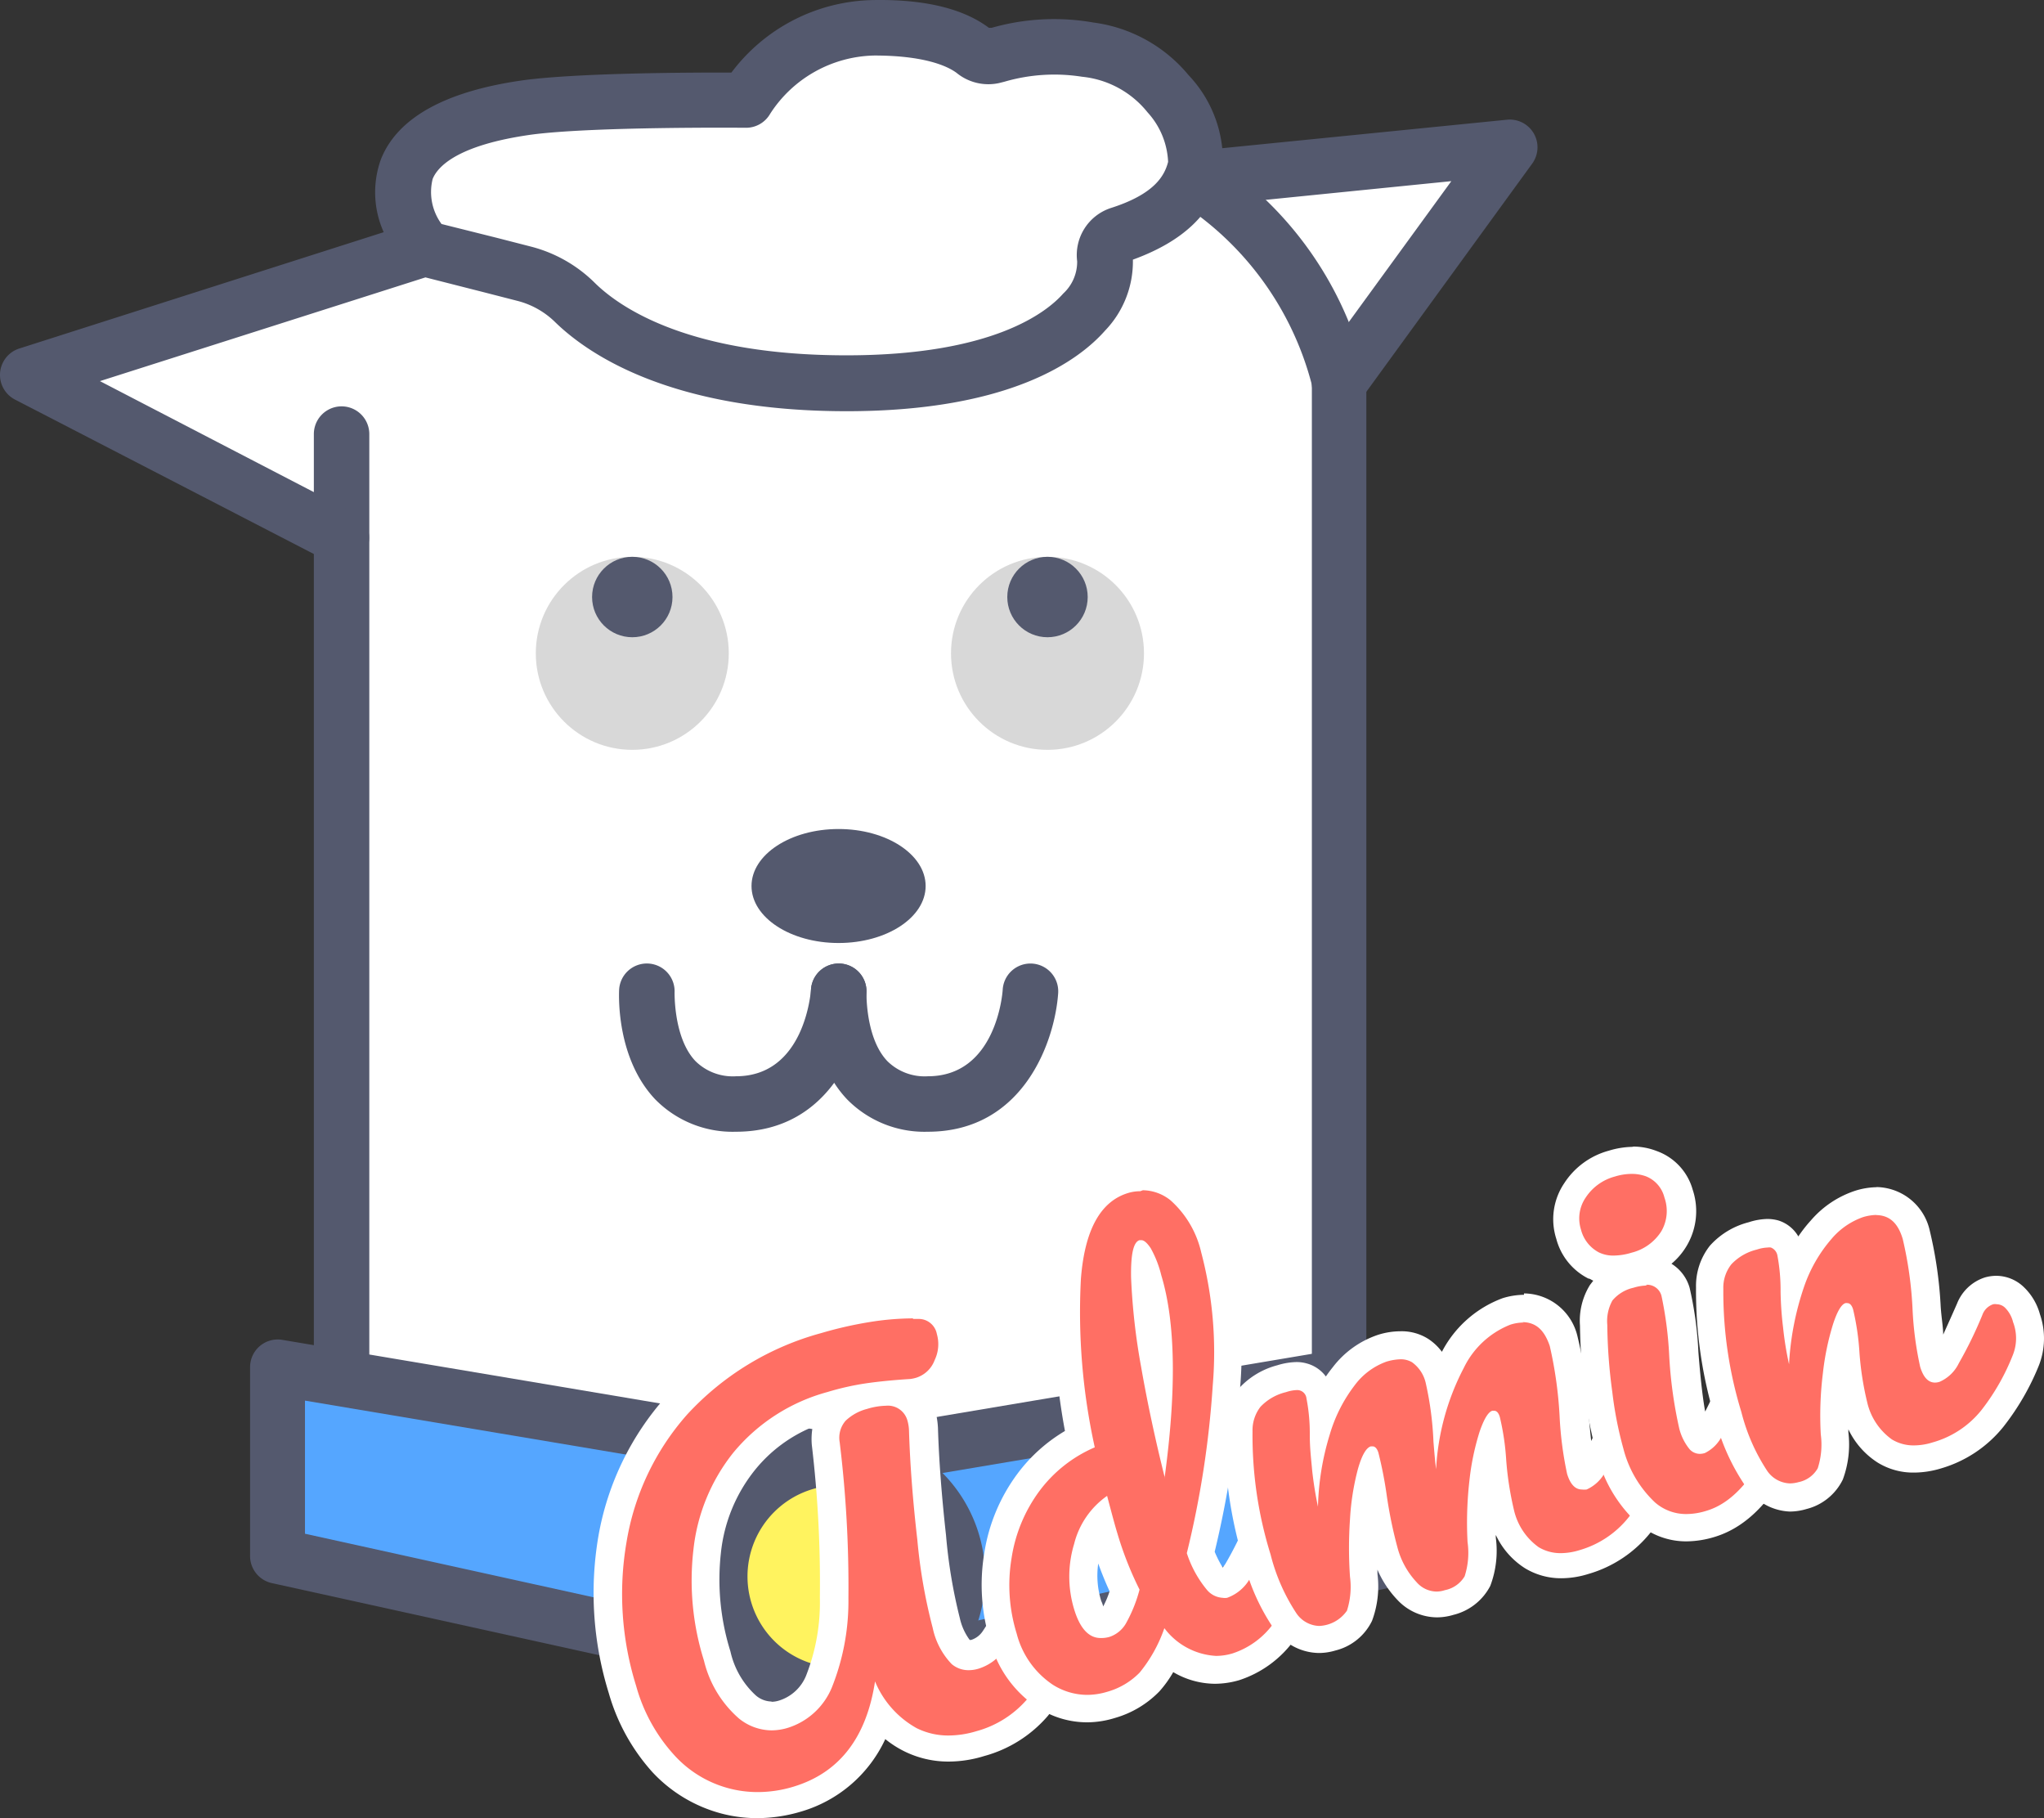 <svg xmlns="http://www.w3.org/2000/svg" width="147.44" height="131.114" viewBox="0 0 147.44 131.114"><rect x="0" y="0" width="147.44" height="131.114" fill="#333333" stroke="none"/><defs><style>.a{fill:#fff;}.b{fill:#54596e;}.c{fill:#55a6ff;}.d{fill:#fff35f;}.e{fill:#d8d8d8;}.f{fill:#ff6f64;}</style></defs><g transform="translate(-0.001 0.004)"><path class="a" d="M3.7,26.58l26.36-8.97-.91-4.76,4.94-5.31H51.93l5.73-4.21L67.06,2l5.6,2,5.8-.85,6.38,4.76,2.52,4.94,20.5-2.23L96.88,26.58l.18,72.01-35.33,6.52L24.64,98.59V38.73Z"/><path class="b" d="M24.64,101.59a2,2,0,0,1-2-2V31.3a2,2,0,0,1,4,0V99.59A2,2,0,0,1,24.64,101.59Z"/><path class="c" d="M100.95,112.2l-40.46,8.92L20.04,112.2V98.59l40.45,6.81,40.46-6.81Z"/><path class="b" d="M60.49,123.12a2.1,2.1,0,0,1-.43-.05l-40.45-8.91a2,2,0,0,1-1.57-2V98.59a1.994,1.994,0,0,1,2.33-1.97l40.12,6.75,40.12-6.75a2,2,0,0,1,2.34,2v13.62a2,2,0,0,1-1.57,2l-40.46,8.91a2,2,0,0,1-.43-.03ZM22,110.6l38.45,8.47L99,110.6V101l-38.13,6.42a1.83,1.83,0,0,1-.66,0L22,101Zm79,1.61Z"/><circle class="d" cx="8.57" cy="8.57" r="8.57" transform="translate(51.92 105.11)"/><path class="b" d="M60.49,124.24a10.57,10.57,0,1,1,10.57-10.56A10.57,10.57,0,0,1,60.49,124.24Zm0-17.13a6.57,6.57,0,1,0,6.57,6.57,6.57,6.57,0,0,0-6.57-6.57Z"/><path class="b" d="M24.64,40.73a2,2,0,0,1-.91-.22L1.08,28.81a2,2,0,0,1,.31-3.68l26.29-8.39a7,7,0,0,1-.2-5.26c1.19-3,4.67-4.93,10.36-5.71,4-.52,12-.55,14.92-.54A13.06,13.06,0,0,1,63,0c4.58-.08,7,1,8.33,2h.21a16.43,16.43,0,0,1,7.33-.38,10.71,10.71,0,0,1,6.87,3.8,9,9,0,0,1,2.43,7.1c-.68,2.84-2.79,4.87-6.45,6.2a7.18,7.18,0,0,1-2,5.11c-1.91,2.17-6.87,5.82-18.65,5.82-12.51,0-18.52-4-21-6.4a6,6,0,0,0-2.68-1.54l-2.53-.65L30.69,20,7.21,27.48,25.56,37a2,2,0,0,1-.92,3.77Zm7.21-24.58,4,1,2.53.65a10.11,10.11,0,0,1,4.47,2.54c2,2,7.11,5.28,18.21,5.28,10.58,0,14.46-3.12,15.64-4.46a3.11,3.11,0,0,0,1-2.32A3.57,3.57,0,0,1,80.12,15c3.15-1,3.88-2.32,4.14-3.33A5.65,5.65,0,0,0,82.78,8.1a6.93,6.93,0,0,0-4.73-2.57,12.86,12.86,0,0,0-5.6.36l-.4.1A3.62,3.62,0,0,1,69,5.25C68.58,4.94,67.08,4,63.07,4a9.15,9.15,0,0,0-7.52,4.21,2,2,0,0,1-1.76,1c-.11,0-10.89-.1-15.42.49-5.41.75-6.81,2.33-7.16,3.2a3.9,3.9,0,0,0,.64,3.25Z"/><path class="b" d="M96.63,101.31a2,2,0,0,1-2-2V27.75A22.25,22.25,0,0,0,85,14.53a2,2,0,0,1,2.15-3.37A25.77,25.77,0,0,1,98.56,27.21a1.871,1.871,0,0,1,0,.34V99.31a2,2,0,0,1-2,2Z"/><path class="b" d="M96.59,29.55A2,2,0,0,1,95,26.37l9.69-13.31L87,14.84a2.01,2.01,0,1,1-.4-4l22.1-2.21a2,2,0,0,1,1.82,3.17L98.21,28.73A2,2,0,0,1,96.59,29.55Z"/><ellipse class="b" cx="6.28" cy="4.11" rx="6.28" ry="4.11" transform="translate(54.21 59.78)"/><path class="b" d="M53.09,81.61a7.82,7.82,0,0,1-5.83-2.34c-2.77-2.93-2.62-7.39-2.6-7.89a2,2,0,0,1,4,.2c0,.9.15,3.52,1.51,4.94a3.83,3.83,0,0,0,2.92,1.09c4.93,0,5.39-6,5.41-6.26a2,2,0,0,1,4,.27C62.26,75.08,60,81.61,53.09,81.61Z"/><path class="b" d="M66.93,81.61a7.82,7.82,0,0,1-5.83-2.34c-2.77-2.93-2.63-7.39-2.6-7.89a2,2,0,0,1,4,.2c0,.9.15,3.52,1.51,4.94a3.83,3.83,0,0,0,2.92,1.09c4.93,0,5.39-6,5.4-6.26a2,2,0,0,1,4,.27C76.09,75.08,73.83,81.61,66.93,81.61Z"/><circle class="e" cx="6.96" cy="6.96" r="6.96" transform="translate(38.65 40.15)"/><circle class="b" cx="2.9" cy="2.9" r="2.9" transform="translate(42.71 40.15)"/><circle class="e" cx="6.96" cy="6.96" r="6.96" transform="translate(68.6 40.15)"/><circle class="b" cx="2.9" cy="2.9" r="2.9" transform="translate(72.66 40.15)"/><path class="f" d="M54.61,130.19a9.17,9.17,0,0,1-2.32-.3,9.53,9.53,0,0,1-4.51-2.75,13.26,13.26,0,0,1-2.91-5.31A23.18,23.18,0,0,1,44.15,111a19.37,19.37,0,0,1,4.67-9.64A21.48,21.48,0,0,1,59,95.21a28,28,0,0,1,3.59-.81,20.908,20.908,0,0,1,3.32-.29h.37a2.34,2.34,0,0,1,2.31,1.8,3.67,3.67,0,0,1-.2,2.57,3.07,3.07,0,0,1-2,1.82,2.52,2.52,0,0,1-.66.14l-1,.07a2.36,2.36,0,0,1,1.65,1.67,3.68,3.68,0,0,1,.14,1c.08,2.37.28,5,.6,7.8a36.879,36.879,0,0,0,1.08,6.18,4.32,4.32,0,0,0,1.05,2.06.82.82,0,0,0,.57.21,1.48,1.48,0,0,0,.44-.07,2.63,2.63,0,0,0,1.36-1,17.47,17.47,0,0,0,1.63-3.09,2.24,2.24,0,0,1,1.41-1.32,2,2,0,0,1,.54-.08,1.91,1.91,0,0,1,1.24.48,3.28,3.28,0,0,1,.9,1.52,4.35,4.35,0,0,1,0,3,16.94,16.94,0,0,1-2.52,4.34,8.22,8.22,0,0,1-4.1,2.58,7.9,7.9,0,0,1-2.29.36,6,6,0,0,1-2.75-.64,6.65,6.65,0,0,1-2.18-1.73,8.76,8.76,0,0,1-6,6A9.87,9.87,0,0,1,54.61,130.19ZM61.49,101c-.49.11-1,.24-1.51.39a12.35,12.35,0,0,0-6.29,4A12.48,12.48,0,0,0,51,111.83a18.63,18.63,0,0,0,.71,7.55,7.22,7.22,0,0,0,2.17,3.67,2.73,2.73,0,0,0,2.6.52,4.1,4.1,0,0,0,2.55-2.31,15.84,15.84,0,0,0,1.1-6,85.738,85.738,0,0,0-.58-11.1,2.89,2.89,0,0,1,.71-2.35,3.9,3.9,0,0,1,1.23-.81Z"/><path class="a" d="M65.86,95.11h.37a1.33,1.33,0,0,1,1.35,1.09,2.65,2.65,0,0,1-.16,1.88,2.09,2.09,0,0,1-1.33,1.27,2.691,2.691,0,0,1-.42.09c-1.27.08-2.35.19-3.24.32a19.458,19.458,0,0,0-2.74.62,13.34,13.34,0,0,0-6.79,4.37,13.52,13.52,0,0,0-2.88,7,19.25,19.25,0,0,0,.76,8,8,8,0,0,0,2.52,4.17,3.78,3.78,0,0,0,2.36.86,4.13,4.13,0,0,0,1.13-.17A5.08,5.08,0,0,0,60,121.7a16.74,16.74,0,0,0,1.2-6.45A85.7,85.7,0,0,0,60.57,104a1.86,1.86,0,0,1,.43-1.55,3.51,3.51,0,0,1,1.54-.85,5,5,0,0,1,1.36-.23,1.46,1.46,0,0,1,1.56,1.08,3,3,0,0,1,.11.72q.11,3.6.6,7.86a38.74,38.74,0,0,0,1.11,6.36A5.34,5.34,0,0,0,68.65,120a1.86,1.86,0,0,0,1.21.44,2.44,2.44,0,0,0,.73-.11,3.58,3.58,0,0,0,1.87-1.38,16.91,16.91,0,0,0,1.75-3.28,1.22,1.22,0,0,1,.78-.76.73.73,0,0,1,.25,0,.85.85,0,0,1,.58.24,2.19,2.19,0,0,1,.6,1,3.37,3.37,0,0,1,0,2.33,16.15,16.15,0,0,1-2.36,4.09,7.38,7.38,0,0,1-3.63,2.27,7,7,0,0,1-2,.31,5.09,5.09,0,0,1-2.31-.53,6.86,6.86,0,0,1-3-3.37q-.93,6.09-5.88,7.59a8.91,8.91,0,0,1-2.57.39,8.11,8.11,0,0,1-6.1-2.74,12.2,12.2,0,0,1-2.68-4.91,22.15,22.15,0,0,1-.7-10.35A18.36,18.36,0,0,1,49.57,102a20.41,20.41,0,0,1,9.67-5.87,28.072,28.072,0,0,1,3.46-.79,20,20,0,0,1,3.16-.27m0-2a21.63,21.63,0,0,0-3.48.3,30.509,30.509,0,0,0-3.72.84,22.55,22.55,0,0,0-10.59,6.47,20.35,20.35,0,0,0-4.91,10.13,24.33,24.33,0,0,0,.75,11.27,14.4,14.4,0,0,0,3.14,5.7,10.44,10.44,0,0,0,5,3,10.18,10.18,0,0,0,2.57.33,11.14,11.14,0,0,0,3.15-.47,9.69,9.69,0,0,0,6.09-5.23,7.41,7.41,0,0,0,1.37.88,7.16,7.16,0,0,0,3.2.74,8.75,8.75,0,0,0,2.57-.4,9.24,9.24,0,0,0,4.59-2.9,18,18,0,0,0,2.67-4.59,5.34,5.34,0,0,0,.09-3.69,4.23,4.23,0,0,0-1.21-2,2.82,2.82,0,0,0-1.89-.73,2.92,2.92,0,0,0-.83.12,3.25,3.25,0,0,0-2,1.88,15.55,15.55,0,0,1-1.52,2.89,1.59,1.59,0,0,1-.85.65h-.1a4.13,4.13,0,0,1-.71-1.56,37.17,37.17,0,0,1-1-6c-.31-2.79-.51-5.38-.58-7.71a5.69,5.69,0,0,0-.19-1.23,4.05,4.05,0,0,0-.33-.76,4.12,4.12,0,0,0,2.21-2.25,4.74,4.74,0,0,0,.24-3.26,3.32,3.32,0,0,0-3.27-2.51h-.37ZM55.66,122.7a1.78,1.78,0,0,1-1.15-.45,6.09,6.09,0,0,1-1.82-3.16A17.33,17.33,0,0,1,52,112a11.43,11.43,0,0,1,2.46-6,10.47,10.47,0,0,1,4.16-3.1,4.91,4.91,0,0,0-.06,1.3,84.509,84.509,0,0,1,.58,11,14.41,14.41,0,0,1-1,5.65,3.1,3.1,0,0,1-1.94,1.78,1.91,1.91,0,0,1-.55.09Z"/><path class="f" d="M78.45,123.15a5.56,5.56,0,0,1-3-.9,7.26,7.26,0,0,1-3-4.22,12.8,12.8,0,0,1-.41-5.91,11.86,11.86,0,0,1,2.24-5.26A10.7,10.7,0,0,1,78,103.73a45.88,45.88,0,0,1-.82-11.65c.31-4,1.69-6.34,4.11-7.07a4,4,0,0,1,1.17-.18,4.24,4.24,0,0,1,2.58.93A8,8,0,0,1,87.58,90a28.9,28.9,0,0,1,.88,9.93,71,71,0,0,1-1.8,12,6.14,6.14,0,0,0,1.12,2c.2.19.34.26.41.26a2.07,2.07,0,0,0,1.13-1A26,26,0,0,0,91,109.87a2.28,2.28,0,0,1,1.41-1.33,2.09,2.09,0,0,1,.55-.08,1.85,1.85,0,0,1,1.23.49,3.06,3.06,0,0,1,.9,1.52,4.26,4.26,0,0,1,0,3,18.52,18.52,0,0,1-2.32,4.08,7,7,0,0,1-3.48,2.58,5,5,0,0,1-1.47.22,5.3,5.3,0,0,1-3.39-1.31,8.39,8.39,0,0,1-1.4,2.17,6.21,6.21,0,0,1-2.78,1.65,5.89,5.89,0,0,1-1.8.29Zm.93-13.34a5.6,5.6,0,0,0-.89,1.87,7,7,0,0,0,.05,4.13c.15.51.48,1.37.95,1.37a1.11,1.11,0,0,0,.28-.05,1.21,1.21,0,0,0,.6-.53,8,8,0,0,0,.8-1.83,26.242,26.242,0,0,1-1.48-3.85C79.61,110.64,79.5,110.27,79.38,109.81Zm3.21-18.26v.59a44.351,44.351,0,0,0,.71,6.26c.09.54.19,1.09.3,1.64a25,25,0,0,0-.77-7.78,7.272,7.272,0,0,0-.24-.71Z"/><path class="a" d="M82.44,85.83a3.24,3.24,0,0,1,2,.73,7.17,7.17,0,0,1,2.21,3.76,28.15,28.15,0,0,1,.83,9.58A69.221,69.221,0,0,1,85.61,112a8,8,0,0,0,1.47,2.67,1.59,1.59,0,0,0,1.11.55,1,1,0,0,0,.33,0,3.09,3.09,0,0,0,1.65-1.4,26.83,26.83,0,0,0,1.74-3.53,1.27,1.27,0,0,1,.78-.76,1.17,1.17,0,0,1,.26,0,.85.85,0,0,1,.57.24,2.1,2.1,0,0,1,.6,1.06,3.31,3.31,0,0,1,0,2.33A17.4,17.4,0,0,1,91.91,117a5.9,5.9,0,0,1-3,2.23,4.191,4.191,0,0,1-1.19.18,5,5,0,0,1-3.73-2,10.4,10.4,0,0,1-1.78,3.2A5.25,5.25,0,0,1,79.86,122a5,5,0,0,1-1.45.22,4.65,4.65,0,0,1-2.48-.74,6.32,6.32,0,0,1-2.59-3.67,11.81,11.81,0,0,1-.37-5.46,10.89,10.89,0,0,1,2-4.82,9.77,9.77,0,0,1,4-3.16,45.24,45.24,0,0,1-1-12.15q.41-5.28,3.4-6.19a3,3,0,0,1,.88-.13M84,106.61q1.31-9.56-.23-14.64A7.791,7.791,0,0,0,83,90c-.26-.38-.48-.57-.67-.57H82.2c-.44.13-.64,1-.61,2.71a46.349,46.349,0,0,0,.72,6.41q.68,3.89,1.71,8m-4.53,11.57a2,2,0,0,0,.57-.09,2.16,2.16,0,0,0,1.14-.93,10.371,10.371,0,0,0,1-2.47,24.72,24.72,0,0,1-1.6-4.06c-.17-.55-.41-1.45-.74-2.7a6,6,0,0,0-2.38,3.47,8.1,8.1,0,0,0,0,4.7c.42,1.39,1.06,2.08,1.91,2.08m3-34.35a4.88,4.88,0,0,0-1.46.22c-2.86.86-4.48,3.54-4.82,8a45.92,45.92,0,0,0,.71,11.2,11.71,11.71,0,0,0-3.41,3.06A12.88,12.88,0,0,0,71,112a13.82,13.82,0,0,0,.43,6.37,8.22,8.22,0,0,0,3.44,4.78,6.55,6.55,0,0,0,3.54,1.05,6.86,6.86,0,0,0,2-.31,7.25,7.25,0,0,0,3.22-1.92,8.08,8.08,0,0,0,1-1.39,6,6,0,0,0,3,.84,6.3,6.3,0,0,0,1.76-.26,7.92,7.92,0,0,0,4-2.94,19.05,19.05,0,0,0,2.45-4.3,5.22,5.22,0,0,0,.09-3.69,4.13,4.13,0,0,0-1.21-2,2.85,2.85,0,0,0-1.88-.73,2.72,2.72,0,0,0-.84.13,3.26,3.26,0,0,0-2,1.87,25.339,25.339,0,0,1-1.6,3.26c-.07.11-.14.2-.2.28a8,8,0,0,1-.58-1.14A72.062,72.062,0,0,0,89.46,100a30.15,30.15,0,0,0-.92-10.28A8.94,8.94,0,0,0,85.62,85a5.2,5.2,0,0,0-3.18-1.13Zm-2.81,32.08a1.877,1.877,0,0,0-.14-.39,6.14,6.14,0,0,1-.22-2.71c.26.71.53,1.38.82,2a6.879,6.879,0,0,1-.46,1.09Z"/><path class="f" d="M95.07,118.25a3,3,0,0,1-2.43-1.3,14.63,14.63,0,0,1-2-4.57,30.2,30.2,0,0,1-1.34-9.18,3.72,3.72,0,0,1,.8-2.39,4.69,4.69,0,0,1,2.32-1.38,3.67,3.67,0,0,1,1.08-.19,1.861,1.861,0,0,1,.48.06,1.67,1.67,0,0,1,1.17,1.25,6.23,6.23,0,0,1,.2,1.39,10.57,10.57,0,0,1,1.55-2.69,5.77,5.77,0,0,1,2.77-2A4.44,4.44,0,0,1,101,97a2.58,2.58,0,0,1,1.35.35,3.53,3.53,0,0,1,1.46,2.1.462.462,0,0,0,.07.29,12.2,12.2,0,0,1,.8-1.66,7.25,7.25,0,0,1,3.91-3.56,4.33,4.33,0,0,1,1.24-.2,3,3,0,0,1,2.91,2.43,29.281,29.281,0,0,1,.76,5.28A22.84,22.84,0,0,0,114,106a1.21,1.21,0,0,0,.17.4c.13,0,.4-.23.81-.89a27.81,27.81,0,0,0,1.63-3.37,2.24,2.24,0,0,1,1.41-1.32,1.76,1.76,0,0,1,.55-.09,1.83,1.83,0,0,1,1.23.49,3.1,3.1,0,0,1,.9,1.52,4.26,4.26,0,0,1,0,3,16.871,16.871,0,0,1-2.41,4.18,8.06,8.06,0,0,1-4,2.67,5.941,5.941,0,0,1-1.65.26,4,4,0,0,1-2.12-.58,5.53,5.53,0,0,1-2.22-3.23,23.22,23.22,0,0,1-.59-3.78c-.05-.51-.1-1-.14-1.31a19,19,0,0,0-.53,2.85,24.558,24.558,0,0,0-.13,4.22,6.28,6.28,0,0,1-.3,3,3.58,3.58,0,0,1-3,1.7,3,3,0,0,1-2.14-1,6.94,6.94,0,0,1-1.6-2.87,31.8,31.8,0,0,1-.83-4c-.09-.5-.16-.92-.23-1.27a19.131,19.131,0,0,0-.43,3,30,30,0,0,0,0,4,6.32,6.32,0,0,1-.3,2.93,3,3,0,0,1-2,1.58,3.3,3.3,0,0,1-1.01.16Z"/><path class="a" d="M109.79,95.34c1,0,1.61.57,2,1.72a29.46,29.46,0,0,1,.71,5.07,25.65,25.65,0,0,0,.54,4.15c.23.76.59,1.13,1.07,1.13a1.4,1.4,0,0,0,.34,0,2.83,2.83,0,0,0,1.38-1.34,28.323,28.323,0,0,0,1.7-3.5,1.29,1.29,0,0,1,.78-.76,1.269,1.269,0,0,1,.26,0,.85.85,0,0,1,.57.24,2.15,2.15,0,0,1,.6,1.06,3.31,3.31,0,0,1,0,2.33,15.91,15.91,0,0,1-2.28,4,7,7,0,0,1-3.51,2.34,4.65,4.65,0,0,1-1.37.22,3.05,3.05,0,0,1-1.59-.43,4.54,4.54,0,0,1-1.78-2.67,23.111,23.111,0,0,1-.56-3.59,18.23,18.23,0,0,0-.46-3.12c-.09-.31-.23-.46-.42-.46h-.12c-.3.09-.61.6-.93,1.54a18.17,18.17,0,0,0-.73,3.54,26.611,26.611,0,0,0-.13,4.39,5.53,5.53,0,0,1-.21,2.47,2.14,2.14,0,0,1-1.43,1,1.9,1.9,0,0,1-.61.1,1.94,1.94,0,0,1-1.42-.67,5.84,5.84,0,0,1-1.37-2.45,31.788,31.788,0,0,1-.8-3.89,28.86,28.86,0,0,0-.59-3c-.09-.3-.24-.46-.42-.46h-.13c-.34.11-.65.65-.93,1.64a18,18,0,0,0-.57,3.62,30.25,30.25,0,0,0,0,4.14,5.61,5.61,0,0,1-.22,2.45,2.561,2.561,0,0,1-2.01,1.1,2.07,2.07,0,0,1-1.64-.92,13.82,13.82,0,0,1-1.86-4.24,28.85,28.85,0,0,1-1.3-8.87,2.76,2.76,0,0,1,.57-1.77,3.72,3.72,0,0,1,1.84-1.06,2.75,2.75,0,0,1,.79-.15.67.67,0,0,1,.69.6,13.08,13.08,0,0,1,.24,2.63c0,1,.11,1.84.17,2.55a26.249,26.249,0,0,0,.42,2.63,19.22,19.22,0,0,1,.85-5.2,10.82,10.82,0,0,1,1.81-3.57,4.92,4.92,0,0,1,2.28-1.69,3.86,3.86,0,0,1,1-.17,1.59,1.59,0,0,1,.84.21,2.53,2.53,0,0,1,1,1.53,23.42,23.42,0,0,1,.55,4.19c.07.88.13,1.53.19,2a17.74,17.74,0,0,1,2-7.31,6.3,6.3,0,0,1,3.34-3.11,3.1,3.1,0,0,1,1-.16m0-2a5.341,5.341,0,0,0-1.53.24,8.1,8.1,0,0,0-4.39,3.87,3.85,3.85,0,0,0-1-.94A3.58,3.58,0,0,0,101,96a5.39,5.39,0,0,0-1.61.26,6.82,6.82,0,0,0-3.25,2.33c-.17.21-.34.44-.5.67a2.53,2.53,0,0,0-1.38-.94,2.661,2.661,0,0,0-.75-.1,5,5,0,0,0-1.37.23,5.71,5.71,0,0,0-2.8,1.7,4.68,4.68,0,0,0-1,3,31.52,31.52,0,0,0,1.38,9.47,15.15,15.15,0,0,0,2.21,4.89,4,4,0,0,0,3.21,1.69,4.14,4.14,0,0,0,1.19-.18,4,4,0,0,0,2.64-2.14,7.11,7.11,0,0,0,.39-3.39v-.3a7.32,7.32,0,0,0,1.44,2.18,3.94,3.94,0,0,0,2.85,1.26,4.14,4.14,0,0,0,1.19-.18,4.09,4.09,0,0,0,2.66-2.09,7.15,7.15,0,0,0,.4-3.46,1.482,1.482,0,0,1,0-.21,5.71,5.71,0,0,0,2.09,2.39,5,5,0,0,0,2.64.73,6.59,6.59,0,0,0,1.95-.31,8.9,8.9,0,0,0,4.49-3,18.1,18.1,0,0,0,2.56-4.42,5.28,5.28,0,0,0,.08-3.69,4.13,4.13,0,0,0-1.21-2,2.83,2.83,0,0,0-1.88-.73,3.061,3.061,0,0,0-.84.13,3.26,3.26,0,0,0-2,1.87q-.57,1.35-1,2.25c-.06-.51-.12-1.16-.19-2a29.45,29.45,0,0,0-.79-5.5,4,4,0,0,0-3.87-3.14ZM115,105.86Z"/><path class="f" d="M121.59,110.11a4.32,4.32,0,0,1-2.91-1.08,8.92,8.92,0,0,1-2.59-4.35,28.726,28.726,0,0,1-.85-4.25,39.791,39.791,0,0,1-.36-5,4,4,0,0,1,.54-2.34,3.68,3.68,0,0,1,2.07-1.3,4.29,4.29,0,0,1,1.24-.21,2.06,2.06,0,0,1,2.11,1.51,25.431,25.431,0,0,1,.59,4.39,30.4,30.4,0,0,0,.69,5.17,2.71,2.71,0,0,0,.52,1.1h0c.08,0,.34-.11.79-.87a31.529,31.529,0,0,0,1.6-3.35,2.21,2.21,0,0,1,1.41-1.33,1.68,1.68,0,0,1,.54-.08,1.86,1.86,0,0,1,1.24.48,3.2,3.2,0,0,1,.9,1.52,4.26,4.26,0,0,1-.05,3c-1.56,3.77-3.43,6-5.73,6.64a6.19,6.19,0,0,1-1.75.35Zm-5.14-18.57a3.43,3.43,0,0,1-1.52-.33,3.51,3.51,0,0,1-1.8-2.26,3.67,3.67,0,0,1,.45-3.13,4.65,4.65,0,0,1,2.66-1.94,5.48,5.48,0,0,1,1.5-.23,3.82,3.82,0,0,1,1.4.25,3.19,3.19,0,0,1,1.92,2.16,3.88,3.88,0,0,1-.34,3.26,4.51,4.51,0,0,1-2.69,2,5.21,5.21,0,0,1-1.58.22Z"/><path class="a" d="M117.74,84.65a3,3,0,0,1,1,.18,2.21,2.21,0,0,1,1.32,1.52,2.91,2.91,0,0,1-.23,2.45,3.55,3.55,0,0,1-2.13,1.53,4.55,4.55,0,0,1-1.29.21,2.35,2.35,0,0,1-1.08-.23,2.57,2.57,0,0,1-1.29-1.65,2.66,2.66,0,0,1,.34-2.3,3.64,3.64,0,0,1,2.11-1.52,4.16,4.16,0,0,1,1.21-.19m1,8a1.07,1.07,0,0,1,1.15.8,26.85,26.85,0,0,1,.55,4.19,31.56,31.56,0,0,0,.73,5.37,3.86,3.86,0,0,0,.75,1.5,1,1,0,0,0,.73.33,1.24,1.24,0,0,0,.37-.06,2.72,2.72,0,0,0,1.28-1.33A32.393,32.393,0,0,0,126,100a1.28,1.28,0,0,1,.78-.77,1.18,1.18,0,0,1,.25,0,.85.85,0,0,1,.58.24,2.2,2.2,0,0,1,.6,1.06,3.25,3.25,0,0,1,0,2.33c-1.42,3.46-3.13,5.49-5.1,6.08a4.89,4.89,0,0,1-1.46.24,3.4,3.4,0,0,1-2.27-.84,8.06,8.06,0,0,1-2.28-3.88,26.869,26.869,0,0,1-.8-4.09,38,38,0,0,1-.36-4.83,3.06,3.06,0,0,1,.37-1.76,2.77,2.77,0,0,1,1.52-.92,3.42,3.42,0,0,1,1-.16m-1-10h0a6.11,6.11,0,0,0-1.79.28,5.55,5.55,0,0,0-3.21,2.35,4.64,4.64,0,0,0-.57,4,4.49,4.49,0,0,0,2.32,2.87c.12,0,.23.11.35.15l-.24.31a4.9,4.9,0,0,0-.72,2.94,41.439,41.439,0,0,0,.37,5,28.709,28.709,0,0,0,.88,4.4,10,10,0,0,0,2.9,4.84,5.35,5.35,0,0,0,3.56,1.31,7.15,7.15,0,0,0,2-.32c2.6-.79,4.68-3.15,6.36-7.22a5.27,5.27,0,0,0,.09-3.69,4.26,4.26,0,0,0-1.2-2,2.89,2.89,0,0,0-1.9-.74,3.41,3.41,0,0,0-.83.13,3.22,3.22,0,0,0-2,1.88c-.46,1.08-.86,1.94-1.2,2.6-.13-.71-.31-2-.49-4.31a25.739,25.739,0,0,0-.63-4.61,3,3,0,0,0-1.31-1.74,5,5,0,0,0,1.09-1.28,4.89,4.89,0,0,0,.44-4.06A4.15,4.15,0,0,0,119.5,83a4.7,4.7,0,0,0-1.76-.32Z"/><path class="f" d="M129.1,108a3,3,0,0,1-2.42-1.3,14.3,14.3,0,0,1-2-4.56,30.83,30.83,0,0,1-1.34-9.18,3.7,3.7,0,0,1,.81-2.4,4.61,4.61,0,0,1,2.31-1.38,4,4,0,0,1,1.08-.19A1.93,1.93,0,0,1,128,89a1.66,1.66,0,0,1,1.16,1.24,7.452,7.452,0,0,1,.23,1.72,10.49,10.49,0,0,1,2-3.32,6.25,6.25,0,0,1,2.69-1.83,4.45,4.45,0,0,1,1.25-.2,3,3,0,0,1,2.91,2.43,28.921,28.921,0,0,1,.75,5.29,24.07,24.07,0,0,0,.5,3.94,1.561,1.561,0,0,0,.18.4,2.2,2.2,0,0,0,.8-.9,26.538,26.538,0,0,0,1.64-3.36,2.21,2.21,0,0,1,1.41-1.33A1.68,1.68,0,0,1,144,93a1.86,1.86,0,0,1,1.24.48,3.2,3.2,0,0,1,.9,1.52,4.26,4.26,0,0,1,0,3,17.191,17.191,0,0,1-2.41,4.18,8,8,0,0,1-4,2.67,5.83,5.83,0,0,1-1.65.26,4,4,0,0,1-2.12-.58,5.5,5.5,0,0,1-2.21-3.23,22.941,22.941,0,0,1-.6-3.77,9.629,9.629,0,0,0-.13-1.26,21,21,0,0,0-.52,2.79,23.579,23.579,0,0,0-.14,4.22,6.39,6.39,0,0,1-.31,2.92,3,3,0,0,1-2,1.58,2.92,2.92,0,0,1-.95.22Z"/><path class="a" d="M135.3,87.62c1,0,1.61.58,1.95,1.72a27.679,27.679,0,0,1,.71,5.08,24.309,24.309,0,0,0,.55,4.15c.23.75.58,1.13,1.07,1.13a1.06,1.06,0,0,0,.34-.06,2.78,2.78,0,0,0,1.38-1.34,29.549,29.549,0,0,0,1.7-3.49,1.24,1.24,0,0,1,.78-.76.77.77,0,0,1,.25,0,.89.89,0,0,1,.58.23,2.2,2.2,0,0,1,.6,1.06,3.25,3.25,0,0,1,0,2.33,15.89,15.89,0,0,1-2.27,4,6.88,6.88,0,0,1-3.52,2.34,4.58,4.58,0,0,1-1.36.22,3,3,0,0,1-1.59-.43,4.54,4.54,0,0,1-1.78-2.67,21.939,21.939,0,0,1-.56-3.58,18.221,18.221,0,0,0-.46-3.13q-.14-.45-.42-.45a.32.32,0,0,0-.13,0c-.29.08-.6.6-.9,1.53a18.941,18.941,0,0,0-.73,3.54,24.651,24.651,0,0,0-.15,4.4,5.56,5.56,0,0,1-.22,2.44,2.06,2.06,0,0,1-1.39,1,2.32,2.32,0,0,1-.62.09,2.07,2.07,0,0,1-1.64-.91,13.93,13.93,0,0,1-1.86-4.24,29.53,29.53,0,0,1-1.3-8.88,2.71,2.71,0,0,1,.58-1.77,3.71,3.71,0,0,1,1.83-1.06,2.809,2.809,0,0,1,.79-.15.8.8,0,0,1,.23,0,.76.76,0,0,1,.47.57,13.58,13.58,0,0,1,.23,2.63,24.615,24.615,0,0,0,.18,2.57,23.478,23.478,0,0,0,.43,2.65,20.6,20.6,0,0,1,1.08-5.58,10.42,10.42,0,0,1,2-3.48,5.26,5.26,0,0,1,2.25-1.55,3.56,3.56,0,0,1,1-.16m0-2a5.43,5.43,0,0,0-1.54.25A7.17,7.17,0,0,0,130.63,88a9.941,9.941,0,0,0-.91,1.16A2.54,2.54,0,0,0,128.25,88a3.08,3.08,0,0,0-.75-.1,4.71,4.71,0,0,0-1.37.24,5.62,5.62,0,0,0-2.79,1.69,4.68,4.68,0,0,0-1,3,31.54,31.54,0,0,0,1.38,9.48,15.36,15.36,0,0,0,2.21,4.89,4,4,0,0,0,3.17,1.8,4.21,4.21,0,0,0,1.2-.18,4,4,0,0,0,2.63-2.13,7.27,7.27,0,0,0,.4-3.4v-.22a5.8,5.8,0,0,0,2.1,2.39,4.88,4.88,0,0,0,2.64.73,6.79,6.79,0,0,0,1.94-.3,9,9,0,0,0,4.5-3,18.1,18.1,0,0,0,2.56-4.42,5.33,5.33,0,0,0,.08-3.69,4.26,4.26,0,0,0-1.2-2A2.88,2.88,0,0,0,144,92a3,3,0,0,0-.83.12,3.22,3.22,0,0,0-2,1.88c-.39.89-.73,1.64-1,2.24,0-.51-.12-1.16-.18-2a29.729,29.729,0,0,0-.79-5.5,4,4,0,0,0-3.87-3.14ZM140.56,98.13Z"/></g></svg>